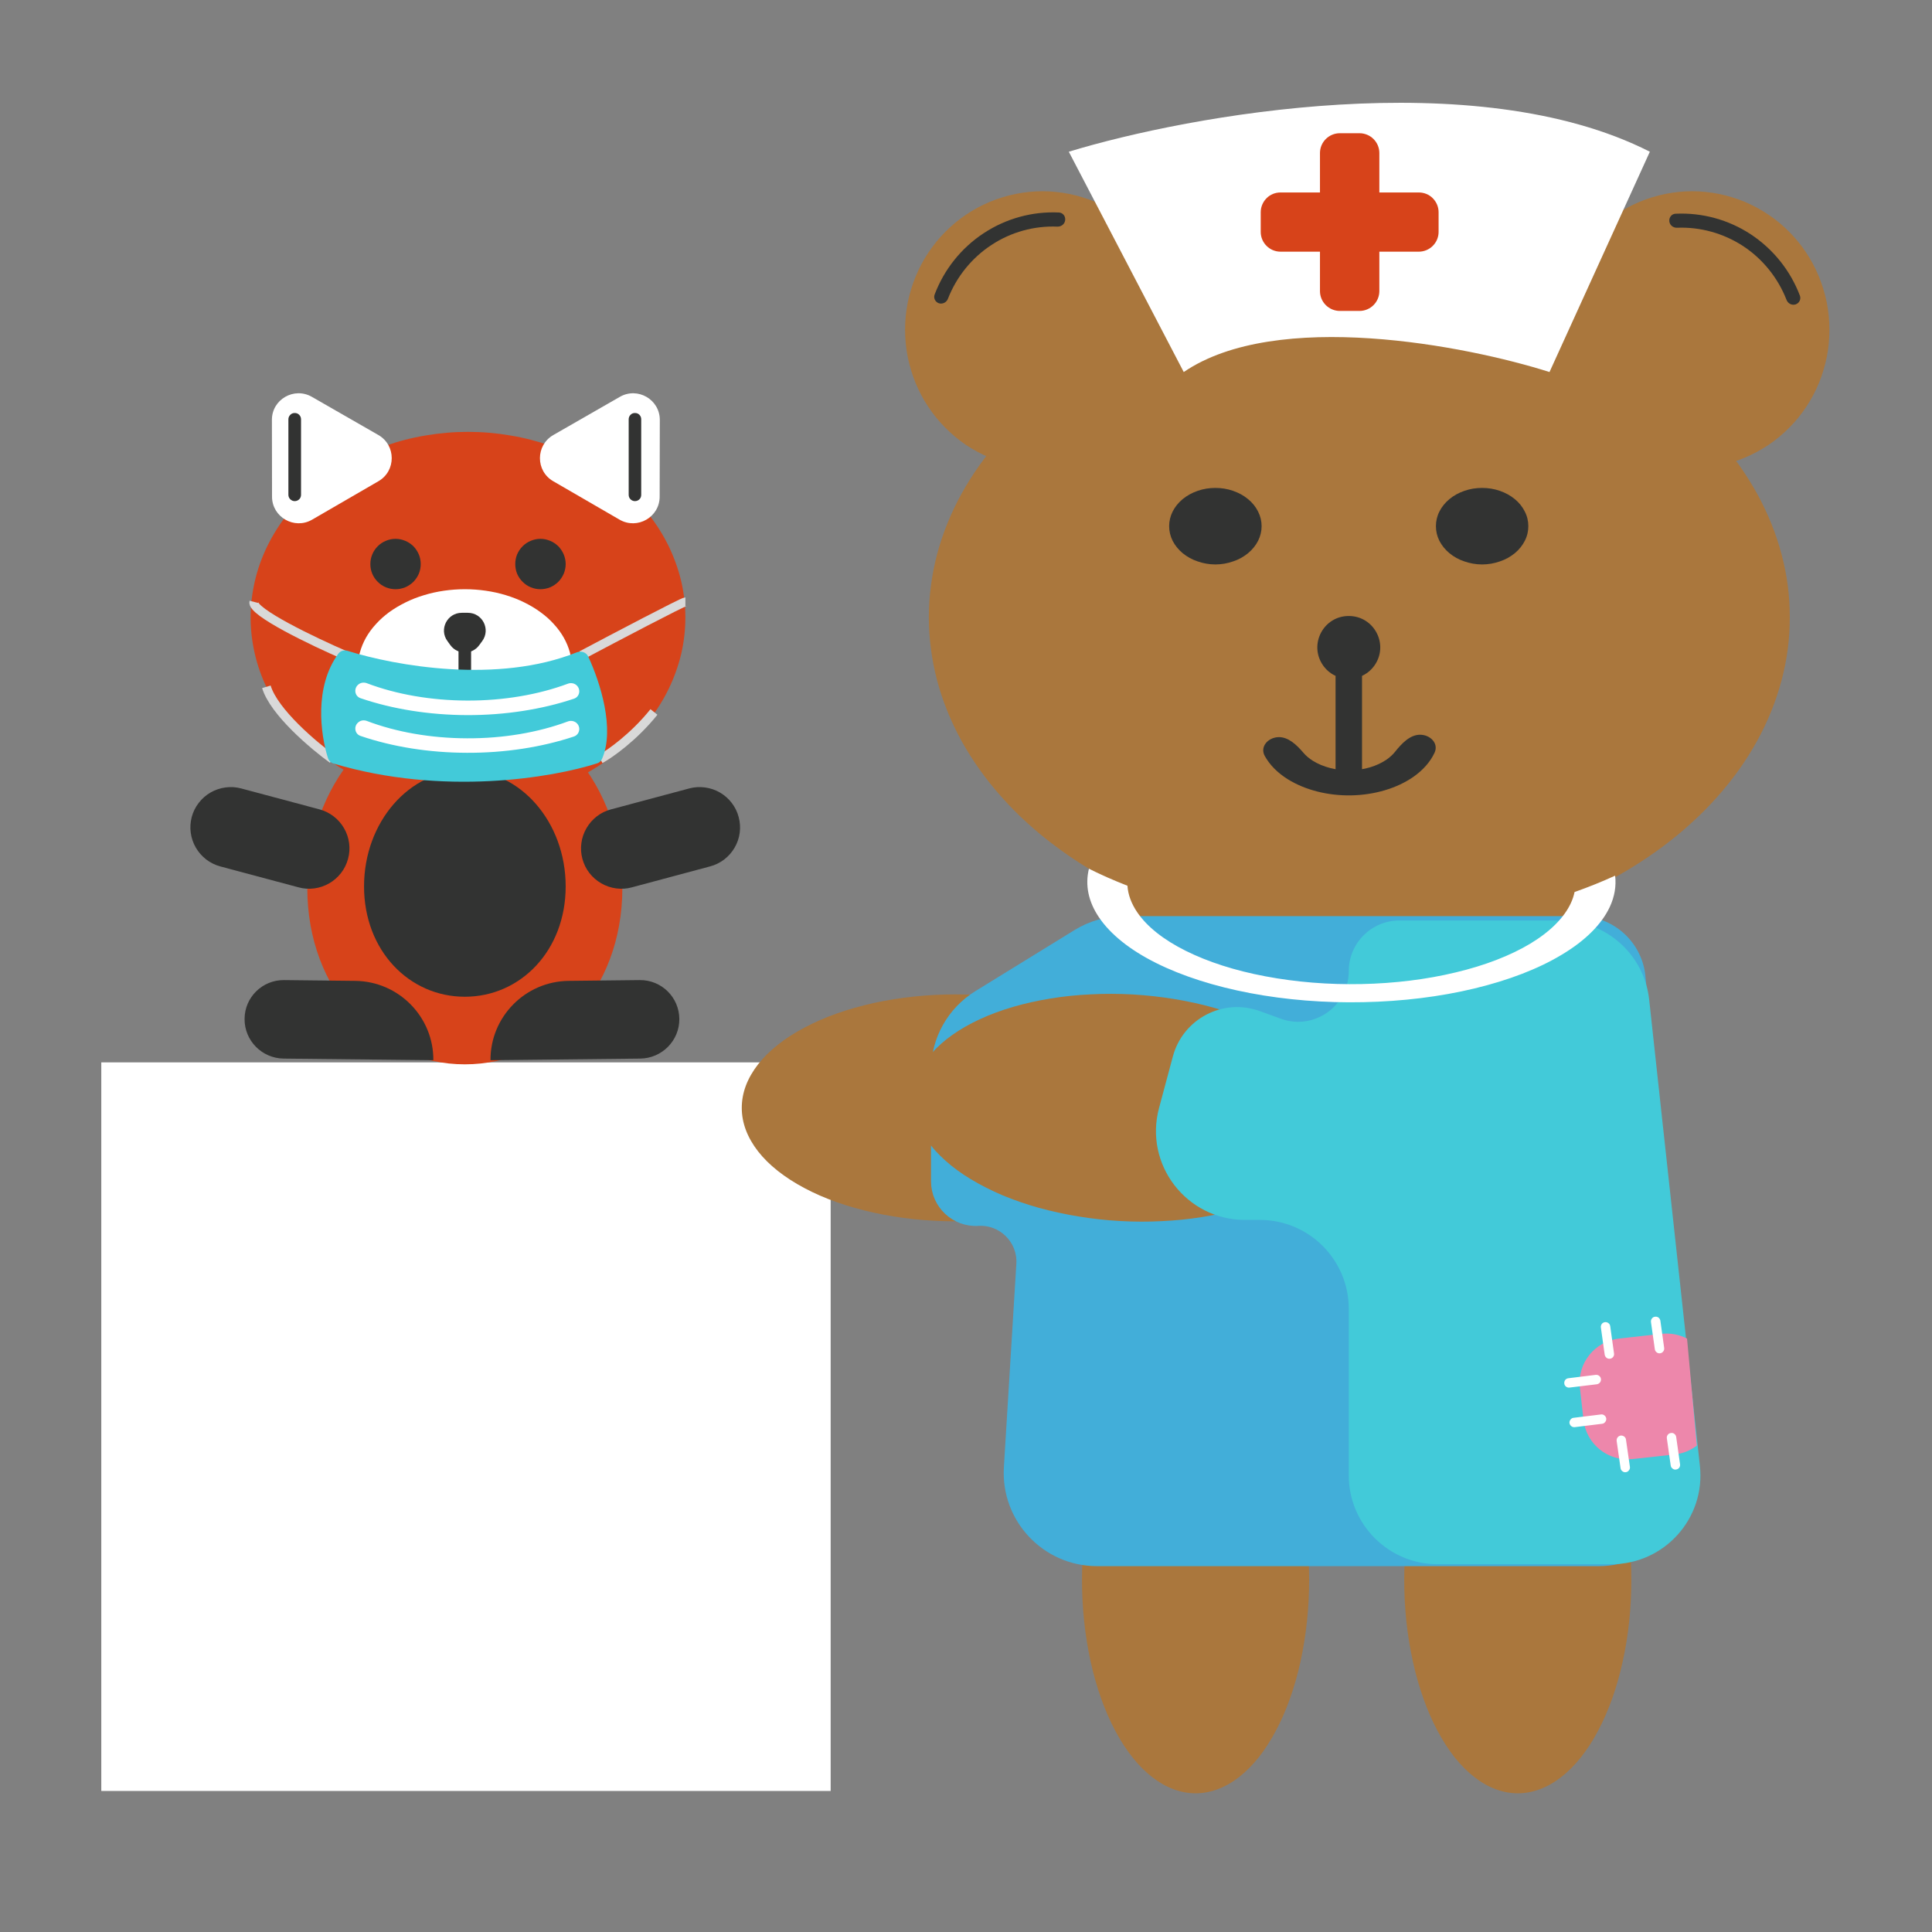 <svg xmlns="http://www.w3.org/2000/svg" xmlns:xlink="http://www.w3.org/1999/xlink" width="180" zoomAndPan="magnify" viewBox="0 0 135 135" height="180" preserveAspectRatio="xMidYMid meet" version="1.0"><rect x="0" y="0" width="135" height="135" fill="#808080" stroke="none"/><defs><clipPath id="64dd1f2b0c"><path d="M 7 74.039 L 58.984 74.039 L 58.984 125.879 L 7 125.879 Z M 7 74.039 " clip-rule="nonzero"/></clipPath><clipPath id="b581b56e5f"><path d="M 108.23 13.133 L 128 13.133 L 128 33 L 108.23 33 Z M 108.23 13.133 " clip-rule="nonzero"/></clipPath></defs><g clip-path="url(#64dd1f2b0c)"><path fill="#ffffff" d="M 7.078 74.234 L 58.043 74.234 L 58.043 125.145 L 7.078 125.145 Z M 7.078 74.234 " fill-opacity="1" fill-rule="nonzero"/></g><path fill="#d7431a" d="M 47.891 43.152 C 47.891 44 47.793 44.848 47.602 45.684 C 47.402 46.516 47.113 47.328 46.734 48.117 C 46.352 48.902 45.883 49.652 45.328 50.359 C 44.777 51.062 44.148 51.723 43.438 52.324 C 42.734 52.926 41.965 53.461 41.141 53.938 C 40.312 54.41 39.434 54.809 38.516 55.133 C 37.594 55.461 36.641 55.707 35.664 55.871 C 34.688 56.039 33.699 56.121 32.703 56.121 C 31.703 56.121 30.719 56.039 29.734 55.871 C 28.758 55.707 27.812 55.461 26.891 55.133 C 25.969 54.809 25.094 54.41 24.262 53.938 C 23.434 53.461 22.664 52.926 21.961 52.324 C 21.258 51.723 20.625 51.062 20.07 50.359 C 19.52 49.652 19.051 48.902 18.668 48.117 C 18.285 47.328 17.996 46.516 17.805 45.684 C 17.613 44.848 17.512 44 17.512 43.152 C 17.512 42.301 17.613 41.453 17.805 40.621 C 17.996 39.785 18.285 38.973 18.668 38.184 C 19.051 37.398 19.52 36.652 20.07 35.941 C 20.625 35.234 21.258 34.582 21.961 33.977 C 22.664 33.375 23.434 32.84 24.262 32.363 C 25.094 31.891 25.969 31.492 26.891 31.164 C 27.812 30.84 28.758 30.59 29.734 30.43 C 30.719 30.262 31.703 30.176 32.703 30.176 C 33.699 30.176 34.688 30.262 35.664 30.43 C 36.641 30.59 37.594 30.84 38.516 31.164 C 39.434 31.492 40.312 31.891 41.141 32.363 C 41.965 32.84 42.734 33.375 43.438 33.977 C 44.148 34.582 44.777 35.234 45.328 35.941 C 45.883 36.652 46.352 37.398 46.734 38.184 C 47.113 38.973 47.402 39.785 47.602 40.621 C 47.793 41.453 47.891 42.301 47.891 43.152 Z M 47.891 43.152 " fill-opacity="1" fill-rule="nonzero"/><path fill="#d7431a" d="M 43.488 62.059 C 43.488 69.227 38.559 74.371 32.48 74.371 C 26.406 74.371 21.473 69.227 21.473 62.059 C 21.473 54.895 26.406 49.09 32.48 49.09 C 38.559 49.09 43.488 54.895 43.488 62.059 Z M 43.488 62.059 " fill-opacity="1" fill-rule="nonzero"/><path fill="#323332" d="M 39.527 61.938 C 39.527 66.422 36.371 69.648 32.48 69.648 C 28.59 69.648 25.438 66.422 25.438 61.938 C 25.438 57.453 28.59 53.816 32.48 53.816 C 36.371 53.816 39.527 57.453 39.527 61.938 Z M 39.527 61.938 " fill-opacity="1" fill-rule="nonzero"/><path fill="#ffffff" d="M 39.965 46.668 C 39.965 47.027 39.922 47.387 39.824 47.742 C 39.73 48.098 39.586 48.441 39.398 48.77 C 39.211 49.105 38.98 49.422 38.707 49.723 C 38.434 50.02 38.125 50.297 37.773 50.559 C 37.43 50.809 37.051 51.039 36.641 51.238 C 36.234 51.438 35.801 51.609 35.352 51.746 C 34.895 51.883 34.43 51.988 33.941 52.059 C 33.461 52.133 32.977 52.168 32.484 52.168 C 31.992 52.168 31.508 52.133 31.023 52.059 C 30.539 51.988 30.074 51.883 29.621 51.746 C 29.164 51.609 28.734 51.438 28.328 51.238 C 27.918 51.039 27.539 50.809 27.188 50.559 C 26.844 50.297 26.535 50.02 26.262 49.723 C 25.988 49.422 25.758 49.105 25.57 48.77 C 25.383 48.441 25.242 48.098 25.145 47.742 C 25.047 47.387 24.996 47.027 24.996 46.668 C 24.996 46.309 25.047 45.949 25.145 45.598 C 25.242 45.242 25.383 44.898 25.57 44.562 C 25.758 44.23 25.988 43.914 26.262 43.617 C 26.535 43.312 26.844 43.035 27.188 42.781 C 27.539 42.527 27.918 42.301 28.328 42.098 C 28.734 41.895 29.164 41.727 29.621 41.59 C 30.074 41.449 30.539 41.348 31.023 41.277 C 31.508 41.207 31.992 41.172 32.484 41.172 C 32.977 41.172 33.461 41.207 33.941 41.277 C 34.43 41.348 34.895 41.449 35.352 41.59 C 35.801 41.727 36.234 41.895 36.641 42.098 C 37.051 42.301 37.43 42.527 37.773 42.781 C 38.125 43.035 38.434 43.312 38.707 43.617 C 38.98 43.914 39.211 44.23 39.398 44.562 C 39.586 44.898 39.73 45.242 39.824 45.598 C 39.922 45.949 39.965 46.309 39.965 46.668 Z M 39.965 46.668 " fill-opacity="1" fill-rule="nonzero"/><path fill="#ffffff" d="M 19 29.344 C 18.992 27.914 20.547 27.016 21.793 27.73 L 26.441 30.398 C 27.68 31.113 27.684 32.906 26.445 33.625 L 21.809 36.312 C 20.566 37.031 19.008 36.133 19.008 34.703 Z M 19 29.344 " fill-opacity="1" fill-rule="nonzero"/><path fill="#ffffff" d="M 46.105 29.344 C 46.105 27.914 44.555 27.016 43.312 27.73 L 38.664 30.398 C 37.422 31.113 37.414 32.906 38.656 33.625 L 43.293 36.312 C 44.539 37.031 46.094 36.133 46.094 34.703 Z M 46.105 29.344 " fill-opacity="1" fill-rule="nonzero"/><path fill="#323332" d="M 29.398 39.414 C 29.398 39.648 29.355 39.871 29.266 40.09 C 29.172 40.301 29.047 40.492 28.887 40.656 C 28.719 40.82 28.527 40.949 28.312 41.039 C 28.094 41.125 27.871 41.172 27.641 41.172 C 27.406 41.172 27.18 41.125 26.965 41.039 C 26.75 40.949 26.555 40.82 26.395 40.656 C 26.227 40.492 26.102 40.301 26.012 40.09 C 25.922 39.871 25.879 39.648 25.879 39.414 C 25.879 39.184 25.922 38.953 26.012 38.742 C 26.102 38.523 26.227 38.336 26.395 38.168 C 26.555 38.008 26.75 37.875 26.965 37.789 C 27.18 37.699 27.406 37.652 27.641 37.652 C 27.871 37.652 28.094 37.699 28.312 37.789 C 28.527 37.875 28.719 38.008 28.887 38.168 C 29.047 38.336 29.172 38.523 29.266 38.742 C 29.355 38.953 29.398 39.184 29.398 39.414 Z M 29.398 39.414 " fill-opacity="1" fill-rule="nonzero"/><path fill="#323332" d="M 39.527 39.414 C 39.527 39.648 39.48 39.871 39.391 40.09 C 39.297 40.301 39.172 40.492 39.012 40.656 C 38.844 40.82 38.652 40.949 38.438 41.039 C 38.219 41.125 37.996 41.172 37.766 41.172 C 37.531 41.172 37.305 41.125 37.09 41.039 C 36.875 40.949 36.68 40.82 36.52 40.656 C 36.352 40.492 36.227 40.301 36.133 40.09 C 36.047 39.871 36.004 39.648 36.004 39.414 C 36.004 39.184 36.047 38.953 36.133 38.742 C 36.227 38.523 36.352 38.336 36.52 38.168 C 36.68 38.008 36.875 37.875 37.09 37.789 C 37.305 37.699 37.531 37.652 37.766 37.652 C 37.996 37.652 38.219 37.699 38.438 37.789 C 38.652 37.875 38.844 38.008 39.012 38.168 C 39.172 38.336 39.297 38.523 39.391 38.742 C 39.48 38.953 39.527 39.184 39.527 39.414 Z M 39.527 39.414 " fill-opacity="1" fill-rule="nonzero"/><path fill="#323332" d="M 33.48 45.09 C 32.984 45.762 31.977 45.762 31.477 45.09 L 31.266 44.797 C 30.66 43.977 31.25 42.82 32.266 42.82 L 32.691 42.82 C 33.715 42.82 34.297 43.977 33.695 44.797 Z M 33.48 45.09 " fill-opacity="1" fill-rule="nonzero"/><path fill="#323332" d="M 32.039 44.691 L 32.918 44.691 L 32.918 49.527 L 32.039 49.527 Z M 32.039 44.691 " fill-opacity="1" fill-rule="nonzero"/><path fill="#323332" d="M 29.336 47.766 C 28.887 47.766 28.512 48.152 28.703 48.559 C 28.887 48.953 29.203 49.312 29.645 49.609 C 30.363 50.102 31.344 50.391 32.379 50.406 C 33.41 50.426 34.414 50.172 35.172 49.707 C 35.625 49.43 35.969 49.082 36.184 48.711 C 36.414 48.305 36.055 47.891 35.586 47.875 C 35.148 47.859 34.777 48.219 34.488 48.547 C 34.371 48.68 34.23 48.801 34.059 48.906 C 33.617 49.18 33.027 49.328 32.422 49.316 C 31.816 49.305 31.238 49.141 30.812 48.852 C 30.668 48.75 30.547 48.637 30.445 48.516 C 30.156 48.168 29.793 47.766 29.336 47.766 Z M 29.336 47.766 " fill-opacity="1" fill-rule="nonzero"/><path fill="#323332" d="M 20.594 28.859 C 20.715 28.859 20.82 28.898 20.906 28.984 C 20.992 29.074 21.035 29.18 21.035 29.301 L 21.035 34.574 C 21.035 34.695 20.992 34.805 20.906 34.891 C 20.82 34.969 20.715 35.016 20.594 35.016 C 20.473 35.016 20.371 34.969 20.285 34.891 C 20.199 34.805 20.152 34.695 20.152 34.574 L 20.152 29.301 C 20.152 29.18 20.199 29.074 20.285 28.984 C 20.371 28.898 20.473 28.859 20.594 28.859 Z M 20.594 28.859 " fill-opacity="1" fill-rule="nonzero"/><path fill="#323332" d="M 44.367 28.859 C 44.492 28.859 44.594 28.898 44.68 28.984 C 44.766 29.074 44.805 29.18 44.805 29.301 L 44.805 34.574 C 44.805 34.695 44.766 34.805 44.68 34.891 C 44.594 34.969 44.492 35.016 44.367 35.016 C 44.246 35.016 44.145 34.969 44.059 34.891 C 43.973 34.805 43.93 34.695 43.93 34.574 L 43.93 29.301 C 43.93 29.18 43.973 29.074 44.059 28.984 C 44.145 28.898 44.246 28.859 44.367 28.859 Z M 44.367 28.859 " fill-opacity="1" fill-rule="nonzero"/><path fill="#323332" d="M 42.695 56.555 L 48.156 55.094 C 48.516 54.996 48.887 54.973 49.258 55.023 C 49.629 55.074 49.977 55.188 50.301 55.375 C 50.621 55.562 50.902 55.805 51.129 56.102 C 51.355 56.398 51.52 56.727 51.613 57.086 C 51.711 57.453 51.738 57.816 51.688 58.188 C 51.641 58.555 51.52 58.906 51.332 59.23 C 51.145 59.551 50.906 59.824 50.609 60.055 C 50.309 60.281 49.98 60.445 49.621 60.539 L 44.152 62.004 C 43.793 62.105 43.426 62.125 43.055 62.078 C 42.684 62.027 42.336 61.91 42.012 61.723 C 41.688 61.535 41.41 61.293 41.18 60.996 C 40.953 60.703 40.793 60.371 40.695 60.012 C 40.598 59.648 40.574 59.285 40.625 58.914 C 40.672 58.539 40.793 58.195 40.98 57.871 C 41.168 57.547 41.41 57.27 41.703 57.043 C 42 56.812 42.332 56.652 42.695 56.555 Z M 42.695 56.555 " fill-opacity="1" fill-rule="nonzero"/><path fill="#323332" d="M 22.324 56.555 L 16.855 55.094 C 16.496 54.996 16.129 54.973 15.758 55.023 C 15.391 55.074 15.039 55.188 14.715 55.375 C 14.391 55.562 14.113 55.805 13.887 56.102 C 13.656 56.398 13.496 56.727 13.398 57.086 C 13.305 57.453 13.277 57.816 13.328 58.188 C 13.379 58.555 13.496 58.906 13.684 59.23 C 13.871 59.551 14.113 59.824 14.406 60.055 C 14.707 60.281 15.035 60.445 15.398 60.543 L 20.863 62.004 C 21.227 62.105 21.59 62.125 21.961 62.078 C 22.336 62.027 22.68 61.91 23.004 61.723 C 23.332 61.535 23.605 61.293 23.832 61 C 24.062 60.703 24.223 60.371 24.32 60.012 C 24.422 59.648 24.441 59.285 24.395 58.914 C 24.344 58.539 24.227 58.195 24.039 57.871 C 23.852 57.547 23.609 57.27 23.312 57.043 C 23.012 56.812 22.684 56.652 22.324 56.555 Z M 22.324 56.555 " fill-opacity="1" fill-rule="nonzero"/><path fill="#323332" d="M 47.469 71.199 C 47.457 69.684 46.223 68.469 44.703 68.484 L 39.738 68.539 C 36.703 68.57 34.258 71.051 34.273 74.082 L 44.734 73.969 C 46.254 73.953 47.48 72.715 47.469 71.199 Z M 47.469 71.199 " fill-opacity="1" fill-rule="nonzero"/><path fill="#323332" d="M 17.09 71.199 C 17.094 69.684 18.336 68.469 19.848 68.484 L 24.82 68.539 C 27.852 68.57 30.301 71.051 30.281 74.082 L 19.82 73.969 C 18.305 73.953 17.078 72.715 17.09 71.199 Z M 17.09 71.199 " fill-opacity="1" fill-rule="nonzero"/><path stroke-linecap="butt" transform="matrix(1.75, 0, 0, 1.748, 6.003, 5.737)" fill="none" stroke-linejoin="miter" d="M 19.785 22.915 C 21.127 22.202 23.839 20.776 23.937 20.776 " stroke="#d9d9d9" stroke-width="0.355" stroke-opacity="1" stroke-miterlimit="4"/><path stroke-linecap="butt" transform="matrix(1.75, 0, 0, 1.748, 6.003, 5.737)" fill="none" stroke-linejoin="miter" d="M 20.54 27.065 C 20.919 26.857 21.875 26.185 22.681 25.179 " stroke="#d9d9d9" stroke-width="0.355" stroke-opacity="1" stroke-miterlimit="4"/><path stroke-linecap="butt" transform="matrix(1.75, 0, 0, 1.748, 6.003, 5.737)" fill="none" stroke-linejoin="miter" d="M 10.352 22.915 C 9.093 22.37 6.602 21.178 6.704 20.776 " stroke="#d9d9d9" stroke-width="0.355" stroke-opacity="1" stroke-miterlimit="4"/><path stroke-linecap="butt" transform="matrix(1.75, 0, 0, 1.748, 6.003, 5.737)" fill="none" stroke-linejoin="miter" d="M 9.847 27.065 C 9.093 26.52 7.508 25.179 7.206 24.173 " stroke="#d9d9d9" stroke-width="0.355" stroke-opacity="1" stroke-miterlimit="4"/><path fill="#42cad9" d="M 40.305 45.582 C 34.781 47.805 27.629 46.527 24.293 45.48 C 24.051 45.402 23.789 45.473 23.637 45.684 C 21.945 48 22.391 51.312 22.918 52.977 C 22.977 53.16 23.125 53.301 23.312 53.355 C 30.945 55.633 38.59 54.348 41.719 53.34 C 41.871 53.297 41.992 53.188 42.059 53.047 C 42.988 50.957 41.945 47.691 41.105 45.879 C 40.969 45.582 40.613 45.461 40.305 45.582 Z M 40.305 45.582 " fill-opacity="1" fill-rule="nonzero"/><path fill="#ffffff" d="M 40.254 47.855 C 40.609 48.133 40.527 48.684 40.102 48.824 C 37.859 49.574 35.273 49.977 32.637 49.969 C 30.004 49.961 27.434 49.551 25.199 48.789 C 24.77 48.648 24.699 48.086 25.059 47.816 C 25.219 47.691 25.438 47.668 25.629 47.738 C 27.691 48.523 30.137 48.945 32.648 48.953 C 35.156 48.961 37.609 48.547 39.684 47.773 C 39.875 47.703 40.094 47.73 40.254 47.855 Z M 40.254 47.855 " fill-opacity="1" fill-rule="nonzero"/><path fill="#ffffff" d="M 40.254 50.492 C 40.609 50.766 40.527 51.32 40.102 51.465 C 37.859 52.211 35.273 52.613 32.637 52.602 C 30.004 52.598 27.434 52.188 25.199 51.426 C 24.77 51.285 24.699 50.723 25.059 50.457 C 25.219 50.328 25.438 50.305 25.629 50.375 C 27.691 51.16 30.137 51.586 32.648 51.59 C 35.156 51.602 37.609 51.184 39.684 50.41 C 39.875 50.34 40.094 50.371 40.254 50.492 Z M 40.254 50.492 " fill-opacity="1" fill-rule="nonzero"/><path fill="#aa773d" d="M 64.902 43.137 C 64.902 43.875 64.953 44.613 65.051 45.348 C 65.148 46.086 65.289 46.816 65.48 47.539 C 65.672 48.262 65.91 48.984 66.199 49.691 C 66.484 50.398 66.816 51.094 67.191 51.777 C 67.57 52.461 67.992 53.129 68.457 53.781 C 68.918 54.43 69.426 55.066 69.977 55.68 C 70.523 56.297 71.105 56.891 71.734 57.461 C 72.355 58.035 73.02 58.582 73.719 59.102 C 74.41 59.625 75.141 60.121 75.902 60.59 C 76.664 61.062 77.453 61.5 78.273 61.91 C 79.094 62.32 79.934 62.703 80.805 63.051 C 81.676 63.398 82.562 63.715 83.473 63.996 C 84.383 64.281 85.309 64.527 86.25 64.742 C 87.199 64.961 88.148 65.137 89.117 65.281 C 90.082 65.426 91.055 65.535 92.039 65.605 C 93.016 65.68 94 65.715 94.984 65.715 C 95.973 65.715 96.953 65.68 97.934 65.605 C 98.914 65.535 99.891 65.426 100.852 65.281 C 101.816 65.137 102.773 64.961 103.715 64.742 C 104.656 64.527 105.586 64.281 106.496 63.996 C 107.406 63.715 108.297 63.398 109.164 63.051 C 110.035 62.703 110.879 62.32 111.695 61.91 C 112.516 61.5 113.305 61.062 114.07 60.59 C 114.828 60.121 115.559 59.625 116.258 59.102 C 116.949 58.582 117.613 58.035 118.234 57.461 C 118.863 56.891 119.449 56.297 119.996 55.68 C 120.543 55.066 121.051 54.43 121.516 53.781 C 121.977 53.129 122.398 52.461 122.777 51.777 C 123.152 51.094 123.484 50.398 123.77 49.691 C 124.059 48.984 124.293 48.262 124.488 47.539 C 124.68 46.816 124.828 46.086 124.922 45.348 C 125.02 44.613 125.062 43.875 125.062 43.137 C 125.062 42.395 125.02 41.656 124.922 40.922 C 124.828 40.184 124.68 39.457 124.488 38.73 C 124.293 38.004 124.059 37.289 123.77 36.578 C 123.484 35.871 123.152 35.176 122.777 34.492 C 122.398 33.812 121.977 33.141 121.516 32.488 C 121.051 31.836 120.543 31.203 119.996 30.59 C 119.449 29.973 118.863 29.383 118.234 28.809 C 117.613 28.238 116.949 27.691 116.258 27.168 C 115.559 26.648 114.828 26.152 114.07 25.68 C 113.305 25.211 112.516 24.77 111.695 24.359 C 110.879 23.949 110.035 23.57 109.164 23.219 C 108.297 22.871 107.406 22.559 106.496 22.273 C 105.586 21.988 104.656 21.742 103.715 21.523 C 102.773 21.312 101.816 21.133 100.852 20.988 C 99.891 20.848 98.914 20.734 97.934 20.664 C 96.953 20.594 95.973 20.551 94.984 20.551 C 94 20.551 93.016 20.594 92.039 20.664 C 91.055 20.734 90.082 20.848 89.117 20.988 C 88.148 21.133 87.199 21.312 86.25 21.523 C 85.309 21.742 84.383 21.988 83.473 22.273 C 82.562 22.559 81.676 22.871 80.805 23.219 C 79.934 23.57 79.094 23.949 78.273 24.359 C 77.453 24.77 76.664 25.211 75.902 25.68 C 75.141 26.152 74.41 26.648 73.719 27.168 C 73.02 27.691 72.355 28.238 71.734 28.809 C 71.105 29.383 70.523 29.973 69.977 30.59 C 69.426 31.203 68.918 31.836 68.457 32.488 C 67.992 33.141 67.57 33.812 67.191 34.492 C 66.816 35.176 66.484 35.871 66.199 36.578 C 65.91 37.289 65.672 38.004 65.48 38.73 C 65.289 39.457 65.148 40.184 65.051 40.922 C 64.953 41.656 64.902 42.395 64.902 43.137 Z M 64.902 43.137 " fill-opacity="1" fill-rule="nonzero"/><path fill="#aa773d" d="M 63.242 23.043 C 63.242 23.68 63.305 24.309 63.426 24.93 C 63.551 25.555 63.734 26.16 63.973 26.75 C 64.215 27.336 64.508 27.895 64.859 28.418 C 65.211 28.949 65.605 29.438 66.055 29.887 C 66.5 30.336 66.984 30.738 67.504 31.094 C 68.031 31.441 68.582 31.738 69.168 31.984 C 69.75 32.227 70.352 32.414 70.969 32.535 C 71.586 32.66 72.207 32.723 72.84 32.723 C 73.469 32.723 74.09 32.66 74.711 32.535 C 75.332 32.414 75.93 32.227 76.512 31.984 C 77.094 31.738 77.645 31.441 78.172 31.094 C 78.695 30.738 79.18 30.336 79.625 29.887 C 80.07 29.438 80.469 28.949 80.82 28.418 C 81.168 27.895 81.461 27.336 81.707 26.75 C 81.949 26.16 82.129 25.555 82.254 24.93 C 82.375 24.309 82.434 23.68 82.434 23.043 C 82.434 22.41 82.375 21.777 82.254 21.156 C 82.129 20.531 81.949 19.93 81.707 19.344 C 81.461 18.754 81.168 18.191 80.82 17.668 C 80.469 17.141 80.07 16.648 79.625 16.199 C 79.18 15.754 78.695 15.348 78.172 15 C 77.645 14.645 77.094 14.348 76.512 14.102 C 75.93 13.859 75.332 13.68 74.711 13.551 C 74.09 13.43 73.469 13.363 72.84 13.363 C 72.207 13.363 71.586 13.43 70.969 13.551 C 70.352 13.68 69.75 13.859 69.168 14.102 C 68.582 14.348 68.031 14.645 67.504 15 C 66.984 15.348 66.5 15.754 66.055 16.199 C 65.605 16.648 65.211 17.141 64.859 17.668 C 64.508 18.191 64.215 18.754 63.973 19.344 C 63.734 19.93 63.551 20.531 63.426 21.156 C 63.305 21.777 63.242 22.41 63.242 23.043 Z M 63.242 23.043 " fill-opacity="1" fill-rule="nonzero"/><path fill="#323332" d="M 74.43 15.379 C 74.461 15.105 74.266 14.863 73.992 14.848 C 72.137 14.762 70.297 15.266 68.734 16.297 C 67.172 17.324 65.973 18.824 65.309 20.578 C 65.211 20.832 65.355 21.105 65.605 21.191 C 65.867 21.27 66.145 21.129 66.238 20.875 C 66.836 19.344 67.895 18.027 69.273 17.121 C 70.645 16.215 72.258 15.77 73.891 15.836 C 74.164 15.844 74.406 15.648 74.43 15.379 Z M 74.43 15.379 " fill-opacity="1" fill-rule="nonzero"/><g clip-path="url(#b581b56e5f)"><path fill="#aa773d" d="M 108.641 23.043 C 108.641 23.68 108.703 24.309 108.824 24.93 C 108.949 25.555 109.129 26.16 109.371 26.75 C 109.613 27.336 109.906 27.895 110.258 28.418 C 110.605 28.949 111.008 29.438 111.453 29.887 C 111.898 30.336 112.383 30.738 112.906 31.094 C 113.43 31.441 113.984 31.738 114.566 31.984 C 115.148 32.227 115.75 32.414 116.367 32.535 C 116.984 32.66 117.609 32.723 118.234 32.723 C 118.867 32.723 119.492 32.66 120.109 32.535 C 120.727 32.414 121.328 32.227 121.91 31.984 C 122.492 31.738 123.043 31.441 123.57 31.094 C 124.094 30.738 124.578 30.336 125.023 29.887 C 125.469 29.438 125.871 28.949 126.219 28.418 C 126.566 27.895 126.863 27.336 127.105 26.75 C 127.344 26.16 127.523 25.555 127.652 24.93 C 127.773 24.309 127.832 23.68 127.832 23.043 C 127.832 22.41 127.773 21.777 127.652 21.156 C 127.523 20.531 127.344 19.93 127.105 19.344 C 126.863 18.754 126.566 18.191 126.219 17.668 C 125.871 17.141 125.469 16.648 125.023 16.199 C 124.578 15.754 124.094 15.348 123.57 15 C 123.043 14.645 122.492 14.348 121.91 14.102 C 121.328 13.859 120.727 13.68 120.109 13.551 C 119.492 13.43 118.867 13.363 118.234 13.363 C 117.609 13.363 116.984 13.43 116.367 13.551 C 115.75 13.68 115.148 13.859 114.566 14.102 C 113.984 14.348 113.43 14.645 112.906 15 C 112.383 15.348 111.898 15.754 111.453 16.199 C 111.008 16.648 110.605 17.141 110.258 17.668 C 109.906 18.191 109.613 18.754 109.371 19.344 C 109.129 19.93 108.949 20.531 108.824 21.156 C 108.703 21.777 108.641 22.41 108.641 23.043 Z M 108.641 23.043 " fill-opacity="1" fill-rule="nonzero"/></g><path fill="#323332" d="M 116.645 15.461 C 116.617 15.188 116.812 14.941 117.086 14.934 C 118.938 14.848 120.781 15.348 122.34 16.375 C 123.906 17.41 125.105 18.906 125.77 20.66 C 125.863 20.91 125.723 21.184 125.469 21.27 C 125.211 21.355 124.934 21.211 124.836 20.957 C 124.238 19.422 123.18 18.105 121.809 17.199 C 120.434 16.301 118.816 15.848 117.188 15.914 C 116.914 15.926 116.672 15.734 116.645 15.461 Z M 116.645 15.461 " fill-opacity="1" fill-rule="nonzero"/><path fill="#ffffff" d="M 82.715 25.996 C 89.207 21.57 102.457 24.148 108.273 25.996 L 115.285 10.602 C 103.105 4.41 83.145 8.02 74.684 10.602 Z M 82.715 25.996 " fill-opacity="1" fill-rule="nonzero"/><path fill="#d7431a" d="M 96.383 10.691 C 96.383 10.32 96.234 9.973 95.977 9.715 C 95.719 9.457 95.363 9.309 95 9.309 L 93.617 9.309 C 93.254 9.309 92.898 9.457 92.641 9.715 C 92.383 9.973 92.234 10.32 92.234 10.691 L 92.234 13.449 L 89.477 13.449 C 89.105 13.449 88.758 13.59 88.5 13.852 C 88.242 14.113 88.094 14.461 88.094 14.828 L 88.094 16.207 C 88.094 16.574 88.242 16.922 88.5 17.18 C 88.758 17.438 89.105 17.586 89.477 17.586 L 92.234 17.586 L 92.234 20.344 C 92.234 20.711 92.383 21.062 92.641 21.32 C 92.898 21.578 93.254 21.727 93.617 21.727 L 95 21.727 C 95.363 21.727 95.719 21.578 95.977 21.32 C 96.234 21.062 96.383 20.711 96.383 20.344 L 96.383 17.586 L 99.141 17.586 C 99.508 17.586 99.859 17.438 100.117 17.18 C 100.375 16.922 100.523 16.574 100.523 16.207 L 100.523 14.828 C 100.523 14.461 100.375 14.113 100.117 13.852 C 99.859 13.59 99.508 13.449 99.141 13.449 L 96.383 13.449 Z M 96.383 10.691 " fill-opacity="1" fill-rule="evenodd"/><path fill="#aa773d" d="M 51.832 77.414 C 51.832 77.934 51.926 78.449 52.117 78.957 C 52.309 79.469 52.594 79.965 52.965 80.445 C 53.34 80.926 53.801 81.383 54.348 81.816 C 54.891 82.246 55.512 82.648 56.207 83.016 C 56.898 83.387 57.656 83.715 58.469 84.004 C 59.285 84.293 60.145 84.535 61.051 84.734 C 61.957 84.934 62.891 85.086 63.852 85.188 C 64.812 85.289 65.785 85.34 66.762 85.34 C 67.742 85.34 68.715 85.289 69.676 85.188 C 70.641 85.086 71.57 84.934 72.477 84.734 C 73.383 84.535 74.242 84.293 75.059 84.004 C 75.875 83.715 76.629 83.387 77.32 83.016 C 78.016 82.648 78.637 82.246 79.18 81.816 C 79.727 81.383 80.188 80.926 80.562 80.445 C 80.938 79.965 81.219 79.469 81.41 78.957 C 81.605 78.449 81.695 77.934 81.695 77.414 C 81.695 76.891 81.605 76.375 81.41 75.863 C 81.219 75.355 80.938 74.859 80.562 74.379 C 80.188 73.898 79.727 73.438 79.18 73.008 C 78.637 72.574 78.016 72.172 77.32 71.809 C 76.629 71.438 75.875 71.109 75.059 70.82 C 74.242 70.531 73.383 70.289 72.477 70.086 C 71.57 69.891 70.641 69.738 69.676 69.637 C 68.715 69.535 67.742 69.484 66.762 69.484 C 65.785 69.484 64.812 69.535 63.852 69.637 C 62.891 69.738 61.957 69.891 61.051 70.086 C 60.145 70.289 59.285 70.531 58.469 70.82 C 57.656 71.109 56.898 71.438 56.207 71.809 C 55.512 72.172 54.891 72.574 54.348 73.008 C 53.801 73.438 53.34 73.898 52.965 74.379 C 52.594 74.859 52.309 75.355 52.117 75.863 C 51.926 76.375 51.832 76.891 51.832 77.414 Z M 51.832 77.414 " fill-opacity="1" fill-rule="nonzero"/><path fill="#323332" d="M 100.336 36.766 C 100.336 37.121 100.414 37.461 100.578 37.789 C 100.746 38.113 100.977 38.402 101.281 38.656 C 101.582 38.902 101.93 39.102 102.328 39.23 C 102.723 39.367 103.133 39.441 103.566 39.441 C 103.988 39.441 104.406 39.367 104.801 39.23 C 105.195 39.102 105.543 38.902 105.848 38.656 C 106.152 38.402 106.383 38.113 106.547 37.789 C 106.715 37.461 106.793 37.121 106.793 36.766 C 106.793 36.414 106.715 36.07 106.547 35.746 C 106.383 35.414 106.152 35.125 105.848 34.875 C 105.543 34.625 105.195 34.434 104.801 34.297 C 104.406 34.16 103.988 34.094 103.566 34.094 C 103.133 34.094 102.723 34.16 102.328 34.297 C 101.93 34.434 101.582 34.625 101.281 34.875 C 100.977 35.125 100.746 35.414 100.578 35.746 C 100.414 36.07 100.336 36.414 100.336 36.766 Z M 100.336 36.766 " fill-opacity="1" fill-rule="nonzero"/><path fill="#aa773d" d="M 71.5 82.289 C 71.5 96.992 79.883 108.379 94.062 108.379 C 108.242 108.379 116.348 96.992 116.348 82.289 C 116.348 67.582 108.242 55.66 94.062 55.66 C 79.883 55.66 71.5 67.582 71.5 82.289 Z M 71.5 82.289 " fill-opacity="1" fill-rule="nonzero"/><path fill="#323332" d="M 81.695 36.766 C 81.695 37.121 81.777 37.461 81.938 37.789 C 82.105 38.113 82.34 38.402 82.641 38.656 C 82.945 38.902 83.297 39.102 83.691 39.23 C 84.086 39.367 84.496 39.441 84.926 39.441 C 85.355 39.441 85.766 39.367 86.16 39.23 C 86.555 39.102 86.906 38.902 87.207 38.656 C 87.512 38.402 87.746 38.113 87.91 37.789 C 88.074 37.461 88.156 37.121 88.156 36.766 C 88.156 36.414 88.074 36.07 87.91 35.746 C 87.746 35.414 87.512 35.125 87.207 34.875 C 86.906 34.625 86.555 34.434 86.16 34.297 C 85.766 34.16 85.355 34.094 84.926 34.094 C 84.496 34.094 84.086 34.16 83.691 34.297 C 83.297 34.434 82.945 34.625 82.641 34.875 C 82.34 35.125 82.105 35.414 81.938 35.746 C 81.777 36.07 81.695 36.414 81.695 36.766 Z M 81.695 36.766 " fill-opacity="1" fill-rule="nonzero"/><path fill="#323332" d="M 92.434 46.473 C 93.305 47.746 95.191 47.746 96.062 46.473 C 97.055 45.012 96.012 43.043 94.246 43.043 C 92.484 43.043 91.441 45.012 92.434 46.473 Z M 92.434 46.473 " fill-opacity="1" fill-rule="nonzero"/><path fill="#323332" d="M 95.172 45.996 L 93.324 45.996 L 93.324 53.918 L 95.172 53.918 Z M 95.172 45.996 " fill-opacity="1" fill-rule="nonzero"/><path fill="#323332" d="M 99.227 51.34 C 99.941 51.34 100.543 51.945 100.242 52.594 C 99.949 53.23 99.438 53.812 98.742 54.297 C 97.602 55.086 96.043 55.547 94.406 55.578 C 92.773 55.605 91.188 55.199 89.984 54.449 C 89.262 54 88.719 53.441 88.379 52.828 C 88.02 52.191 88.594 51.535 89.328 51.508 C 90.023 51.484 90.609 52.055 91.062 52.582 C 91.242 52.801 91.473 52.992 91.742 53.164 C 92.453 53.605 93.383 53.844 94.34 53.828 C 95.305 53.812 96.215 53.539 96.887 53.078 C 97.125 52.91 97.324 52.73 97.484 52.527 C 97.93 51.969 98.512 51.34 99.227 51.34 Z M 99.227 51.34 " fill-opacity="1" fill-rule="nonzero"/><path fill="#aa773d" d="M 83.543 95.477 C 83.023 95.477 82.504 95.57 81.992 95.762 C 81.484 95.949 80.988 96.234 80.504 96.609 C 80.023 96.984 79.562 97.445 79.133 97.992 C 78.699 98.531 78.297 99.148 77.93 99.844 C 77.559 100.539 77.234 101.293 76.941 102.105 C 76.652 102.918 76.41 103.777 76.207 104.684 C 76.012 105.59 75.859 106.52 75.758 107.484 C 75.656 108.445 75.605 109.41 75.605 110.395 C 75.605 111.371 75.656 112.344 75.758 113.301 C 75.859 114.262 76.012 115.191 76.207 116.098 C 76.41 117.004 76.652 117.867 76.941 118.68 C 77.234 119.492 77.559 120.246 77.93 120.938 C 78.297 121.633 78.699 122.25 79.133 122.797 C 79.562 123.34 80.023 123.797 80.504 124.172 C 80.988 124.547 81.484 124.832 81.992 125.02 C 82.504 125.211 83.023 125.309 83.543 125.309 C 84.066 125.309 84.582 125.211 85.094 125.02 C 85.605 124.832 86.102 124.547 86.582 124.172 C 87.062 123.797 87.516 123.34 87.953 122.797 C 88.383 122.25 88.781 121.633 89.152 120.938 C 89.523 120.246 89.852 119.492 90.141 118.68 C 90.43 117.867 90.676 117.004 90.875 116.098 C 91.07 115.191 91.223 114.262 91.324 113.301 C 91.426 112.344 91.477 111.371 91.477 110.395 C 91.477 109.41 91.426 108.445 91.324 107.484 C 91.223 106.52 91.07 105.59 90.875 104.684 C 90.676 103.777 90.43 102.918 90.141 102.105 C 89.852 101.293 89.523 100.539 89.152 99.844 C 88.781 99.148 88.383 98.531 87.953 97.992 C 87.516 97.445 87.062 96.984 86.582 96.609 C 86.102 96.234 85.605 95.949 85.094 95.762 C 84.582 95.57 84.066 95.477 83.543 95.477 Z M 83.543 95.477 " fill-opacity="1" fill-rule="nonzero"/><path fill="#aa773d" d="M 106.055 95.477 C 105.535 95.477 105.016 95.57 104.508 95.762 C 103.996 95.949 103.5 96.234 103.02 96.609 C 102.535 96.984 102.082 97.445 101.645 97.992 C 101.215 98.531 100.816 99.148 100.445 99.844 C 100.078 100.539 99.746 101.293 99.461 102.105 C 99.172 102.918 98.922 103.777 98.727 104.684 C 98.527 105.59 98.375 106.52 98.273 107.484 C 98.172 108.445 98.121 109.41 98.121 110.395 C 98.121 111.371 98.172 112.344 98.273 113.301 C 98.375 114.262 98.527 115.191 98.727 116.098 C 98.922 117.004 99.172 117.867 99.461 118.68 C 99.746 119.492 100.078 120.246 100.445 120.938 C 100.816 121.633 101.215 122.25 101.645 122.797 C 102.082 123.34 102.535 123.797 103.02 124.172 C 103.5 124.547 103.996 124.832 104.508 125.02 C 105.016 125.211 105.535 125.309 106.055 125.309 C 106.578 125.309 107.094 125.211 107.605 125.02 C 108.117 124.832 108.613 124.547 109.094 124.172 C 109.574 123.797 110.035 123.34 110.465 122.797 C 110.898 122.25 111.301 121.633 111.668 120.938 C 112.035 120.246 112.363 119.492 112.656 118.68 C 112.945 117.867 113.188 117.004 113.387 116.098 C 113.59 115.191 113.738 114.262 113.84 113.301 C 113.941 112.344 113.992 111.371 113.992 110.395 C 113.992 109.41 113.941 108.445 113.84 107.484 C 113.738 106.52 113.59 105.59 113.387 104.684 C 113.188 103.777 112.945 102.918 112.656 102.105 C 112.363 101.293 112.035 100.539 111.668 99.844 C 111.301 99.148 110.898 98.531 110.465 97.992 C 110.035 97.445 109.574 96.984 109.094 96.609 C 108.613 96.234 108.117 95.949 107.605 95.762 C 107.094 95.57 106.578 95.477 106.055 95.477 Z M 106.055 95.477 " fill-opacity="1" fill-rule="nonzero"/><path fill="#0084c6" d="M 88.25 73.078 C 89.816 85.336 76.531 85.984 78.465 73.078 Z M 88.25 73.078 " fill-opacity="1" fill-rule="nonzero"/><path stroke-linecap="butt" transform="matrix(1.75, 0, 0, 1.748, 6.003, 5.737)" fill-opacity="1" fill="#42aed9" fill-rule="nonzero" stroke-linejoin="miter" d="M 41.434 33.517 L 59.627 33.517 C 60.906 33.517 61.975 34.492 62.094 35.765 L 63.931 55.26 C 64.125 57.345 62.489 59.147 60.393 59.147 L 40.374 59.147 C 38.329 59.147 36.704 57.421 36.831 55.376 L 37.329 47.246 C 37.387 46.285 36.59 45.487 35.628 45.545 C 34.704 45.601 33.922 44.866 33.922 43.941 L 33.922 39.511 C 33.922 38.277 34.563 37.133 35.612 36.487 L 39.57 34.047 C 40.13 33.703 40.775 33.517 41.434 33.517 Z M 41.434 33.517 " stroke="#42aed9" stroke-width="0.355" stroke-opacity="1" stroke-miterlimit="4"/><path fill="#aa773d" d="M 63.797 76.562 C 63.824 76.039 63.953 75.527 64.168 75.031 C 64.391 74.531 64.699 74.055 65.102 73.594 C 65.508 73.137 65.992 72.703 66.559 72.305 C 67.125 71.906 67.77 71.539 68.484 71.211 C 69.191 70.883 69.965 70.598 70.797 70.355 C 71.625 70.113 72.496 69.922 73.414 69.77 C 74.328 69.621 75.27 69.523 76.238 69.48 C 77.207 69.43 78.176 69.434 79.152 69.488 C 80.137 69.547 81.102 69.652 82.055 69.809 C 83.012 69.965 83.934 70.168 84.824 70.418 C 85.719 70.668 86.566 70.957 87.359 71.293 C 88.16 71.633 88.895 72 89.566 72.406 C 90.234 72.812 90.832 73.246 91.355 73.711 C 91.871 74.172 92.305 74.652 92.648 75.16 C 93 75.66 93.254 76.168 93.414 76.688 C 93.578 77.211 93.641 77.73 93.617 78.246 C 93.586 78.77 93.461 79.281 93.242 79.777 C 93.02 80.277 92.711 80.754 92.305 81.215 C 91.906 81.676 91.422 82.105 90.852 82.504 C 90.285 82.906 89.645 83.27 88.93 83.598 C 88.215 83.926 87.445 84.211 86.617 84.453 C 85.785 84.695 84.91 84.895 83.992 85.043 C 83.078 85.188 82.141 85.285 81.176 85.328 C 80.207 85.379 79.234 85.375 78.258 85.32 C 77.277 85.266 76.309 85.156 75.355 85 C 74.402 84.844 73.48 84.641 72.582 84.395 C 71.691 84.145 70.848 83.852 70.047 83.52 C 69.254 83.18 68.52 82.809 67.844 82.402 C 67.172 82 66.578 81.562 66.059 81.098 C 65.543 80.637 65.105 80.156 64.758 79.656 C 64.414 79.148 64.156 78.645 63.992 78.121 C 63.832 77.602 63.766 77.078 63.797 76.562 Z M 63.797 76.562 " fill-opacity="1" fill-rule="nonzero"/><path fill="#42cad9" d="M 97.785 64.32 L 109.062 64.32 C 112.238 64.32 114.898 66.711 115.238 69.859 L 118.781 102.422 C 119.184 106.094 116.301 109.301 112.602 109.301 L 100.461 109.301 C 97.027 109.301 94.246 106.52 94.246 103.094 L 94.246 91.457 C 94.246 88.023 91.465 85.242 88.027 85.242 L 86.992 85.242 C 82.906 85.242 79.93 81.371 80.988 77.426 L 81.957 73.812 C 82.664 71.188 85.461 69.723 88.023 70.648 L 89.508 71.188 C 91.809 72.016 94.246 70.309 94.246 67.859 C 94.246 65.906 95.828 64.32 97.785 64.32 Z M 97.785 64.32 " fill-opacity="1" fill-rule="nonzero"/><path fill="#ffffff" d="M 76.09 60.703 C 75.809 61.852 76.051 63.012 76.801 64.113 C 77.602 65.293 78.961 66.383 80.789 67.293 C 82.613 68.203 84.859 68.922 87.359 69.395 C 89.867 69.871 92.57 70.086 95.273 70.027 C 97.98 69.973 100.629 69.648 103.027 69.07 C 105.426 68.492 107.52 67.688 109.148 66.699 C 110.785 65.719 111.922 64.578 112.484 63.375 C 112.82 62.656 112.945 61.918 112.859 61.188 C 111.953 61.602 111.008 61.984 110.023 62.332 C 109.969 62.594 109.883 62.852 109.762 63.113 C 109.285 64.133 108.316 65.102 106.93 65.938 C 105.543 66.77 103.766 67.461 101.727 67.945 C 99.691 68.438 97.445 68.715 95.145 68.762 C 92.848 68.812 90.555 68.625 88.43 68.223 C 86.301 67.824 84.398 67.211 82.852 66.438 C 81.297 65.664 80.141 64.742 79.465 63.746 C 79.055 63.141 78.824 62.52 78.781 61.891 C 77.848 61.527 76.945 61.133 76.09 60.703 Z M 76.09 60.703 " fill-opacity="1" fill-rule="nonzero"/><path fill="#ed87ab" d="M 116.098 93.203 L 113.145 93.531 C 111.438 93.719 110.207 95.254 110.395 96.953 L 110.648 99.211 C 110.836 100.91 112.367 102.141 114.074 101.953 L 117.031 101.629 C 117.613 101.566 118.133 101.344 118.57 101.012 L 117.883 93.535 C 117.348 93.258 116.738 93.133 116.098 93.203 Z M 116.098 93.203 " fill-opacity="1" fill-rule="nonzero"/><path fill="#ffffff" d="M 115.645 92.008 C 115.551 92.016 115.48 92.062 115.426 92.133 C 115.371 92.211 115.352 92.289 115.363 92.383 L 115.633 94.281 C 115.645 94.371 115.688 94.441 115.762 94.496 C 115.832 94.555 115.918 94.574 116.004 94.562 C 116.094 94.547 116.164 94.508 116.219 94.434 C 116.277 94.359 116.297 94.281 116.285 94.188 L 116.02 92.285 C 116.004 92.199 115.961 92.125 115.891 92.066 C 115.816 92.016 115.734 91.992 115.645 92.008 Z M 115.645 92.008 " fill-opacity="1" fill-rule="nonzero"/><path fill="#ffffff" d="M 112.145 92.387 C 112.055 92.402 111.977 92.441 111.926 92.512 C 111.871 92.59 111.852 92.672 111.863 92.762 L 112.129 94.66 C 112.145 94.75 112.188 94.82 112.258 94.879 C 112.332 94.934 112.414 94.953 112.504 94.941 C 112.59 94.93 112.668 94.887 112.723 94.812 C 112.773 94.742 112.797 94.66 112.781 94.57 L 112.516 92.672 C 112.504 92.578 112.461 92.504 112.387 92.453 C 112.312 92.398 112.23 92.375 112.145 92.387 Z M 112.145 92.387 " fill-opacity="1" fill-rule="nonzero"/><path fill="#ffffff" d="M 109.305 96.668 C 109.316 96.762 109.355 96.836 109.426 96.891 C 109.504 96.949 109.582 96.969 109.676 96.957 L 111.578 96.727 C 111.668 96.715 111.746 96.668 111.801 96.598 C 111.855 96.527 111.879 96.445 111.867 96.355 C 111.855 96.266 111.816 96.195 111.742 96.137 C 111.668 96.082 111.59 96.059 111.496 96.07 L 109.594 96.305 C 109.504 96.316 109.426 96.355 109.371 96.426 C 109.316 96.504 109.297 96.582 109.305 96.668 Z M 109.305 96.668 " fill-opacity="1" fill-rule="nonzero"/><path fill="#ffffff" d="M 109.668 99.438 C 109.684 99.523 109.727 99.602 109.797 99.656 C 109.867 99.711 109.949 99.73 110.039 99.723 L 111.949 99.488 C 112.039 99.48 112.109 99.434 112.164 99.363 C 112.223 99.293 112.246 99.211 112.238 99.121 C 112.223 99.027 112.18 98.957 112.109 98.902 C 112.039 98.848 111.957 98.82 111.867 98.836 L 109.957 99.07 C 109.867 99.078 109.797 99.121 109.742 99.195 C 109.684 99.266 109.66 99.348 109.668 99.438 Z M 109.668 99.438 " fill-opacity="1" fill-rule="nonzero"/><path fill="#ffffff" d="M 113.609 102.871 C 113.699 102.855 113.77 102.816 113.824 102.738 C 113.883 102.668 113.902 102.586 113.891 102.496 L 113.617 100.598 C 113.609 100.508 113.562 100.43 113.492 100.379 C 113.414 100.324 113.336 100.305 113.242 100.312 C 113.156 100.328 113.082 100.371 113.027 100.445 C 112.977 100.516 112.957 100.598 112.965 100.688 L 113.238 102.586 C 113.25 102.68 113.293 102.75 113.367 102.805 C 113.438 102.859 113.516 102.883 113.609 102.871 Z M 113.609 102.871 " fill-opacity="1" fill-rule="nonzero"/><path fill="#ffffff" d="M 117.117 102.684 C 117.207 102.672 117.277 102.629 117.336 102.559 C 117.391 102.48 117.41 102.398 117.395 102.312 L 117.125 100.41 C 117.113 100.32 117.07 100.25 116.996 100.191 C 116.926 100.137 116.844 100.117 116.754 100.133 C 116.66 100.141 116.59 100.188 116.535 100.258 C 116.48 100.336 116.457 100.414 116.473 100.508 L 116.742 102.406 C 116.758 102.496 116.797 102.566 116.875 102.621 C 116.945 102.68 117.023 102.699 117.117 102.684 Z M 117.117 102.684 " fill-opacity="1" fill-rule="nonzero"/></svg>